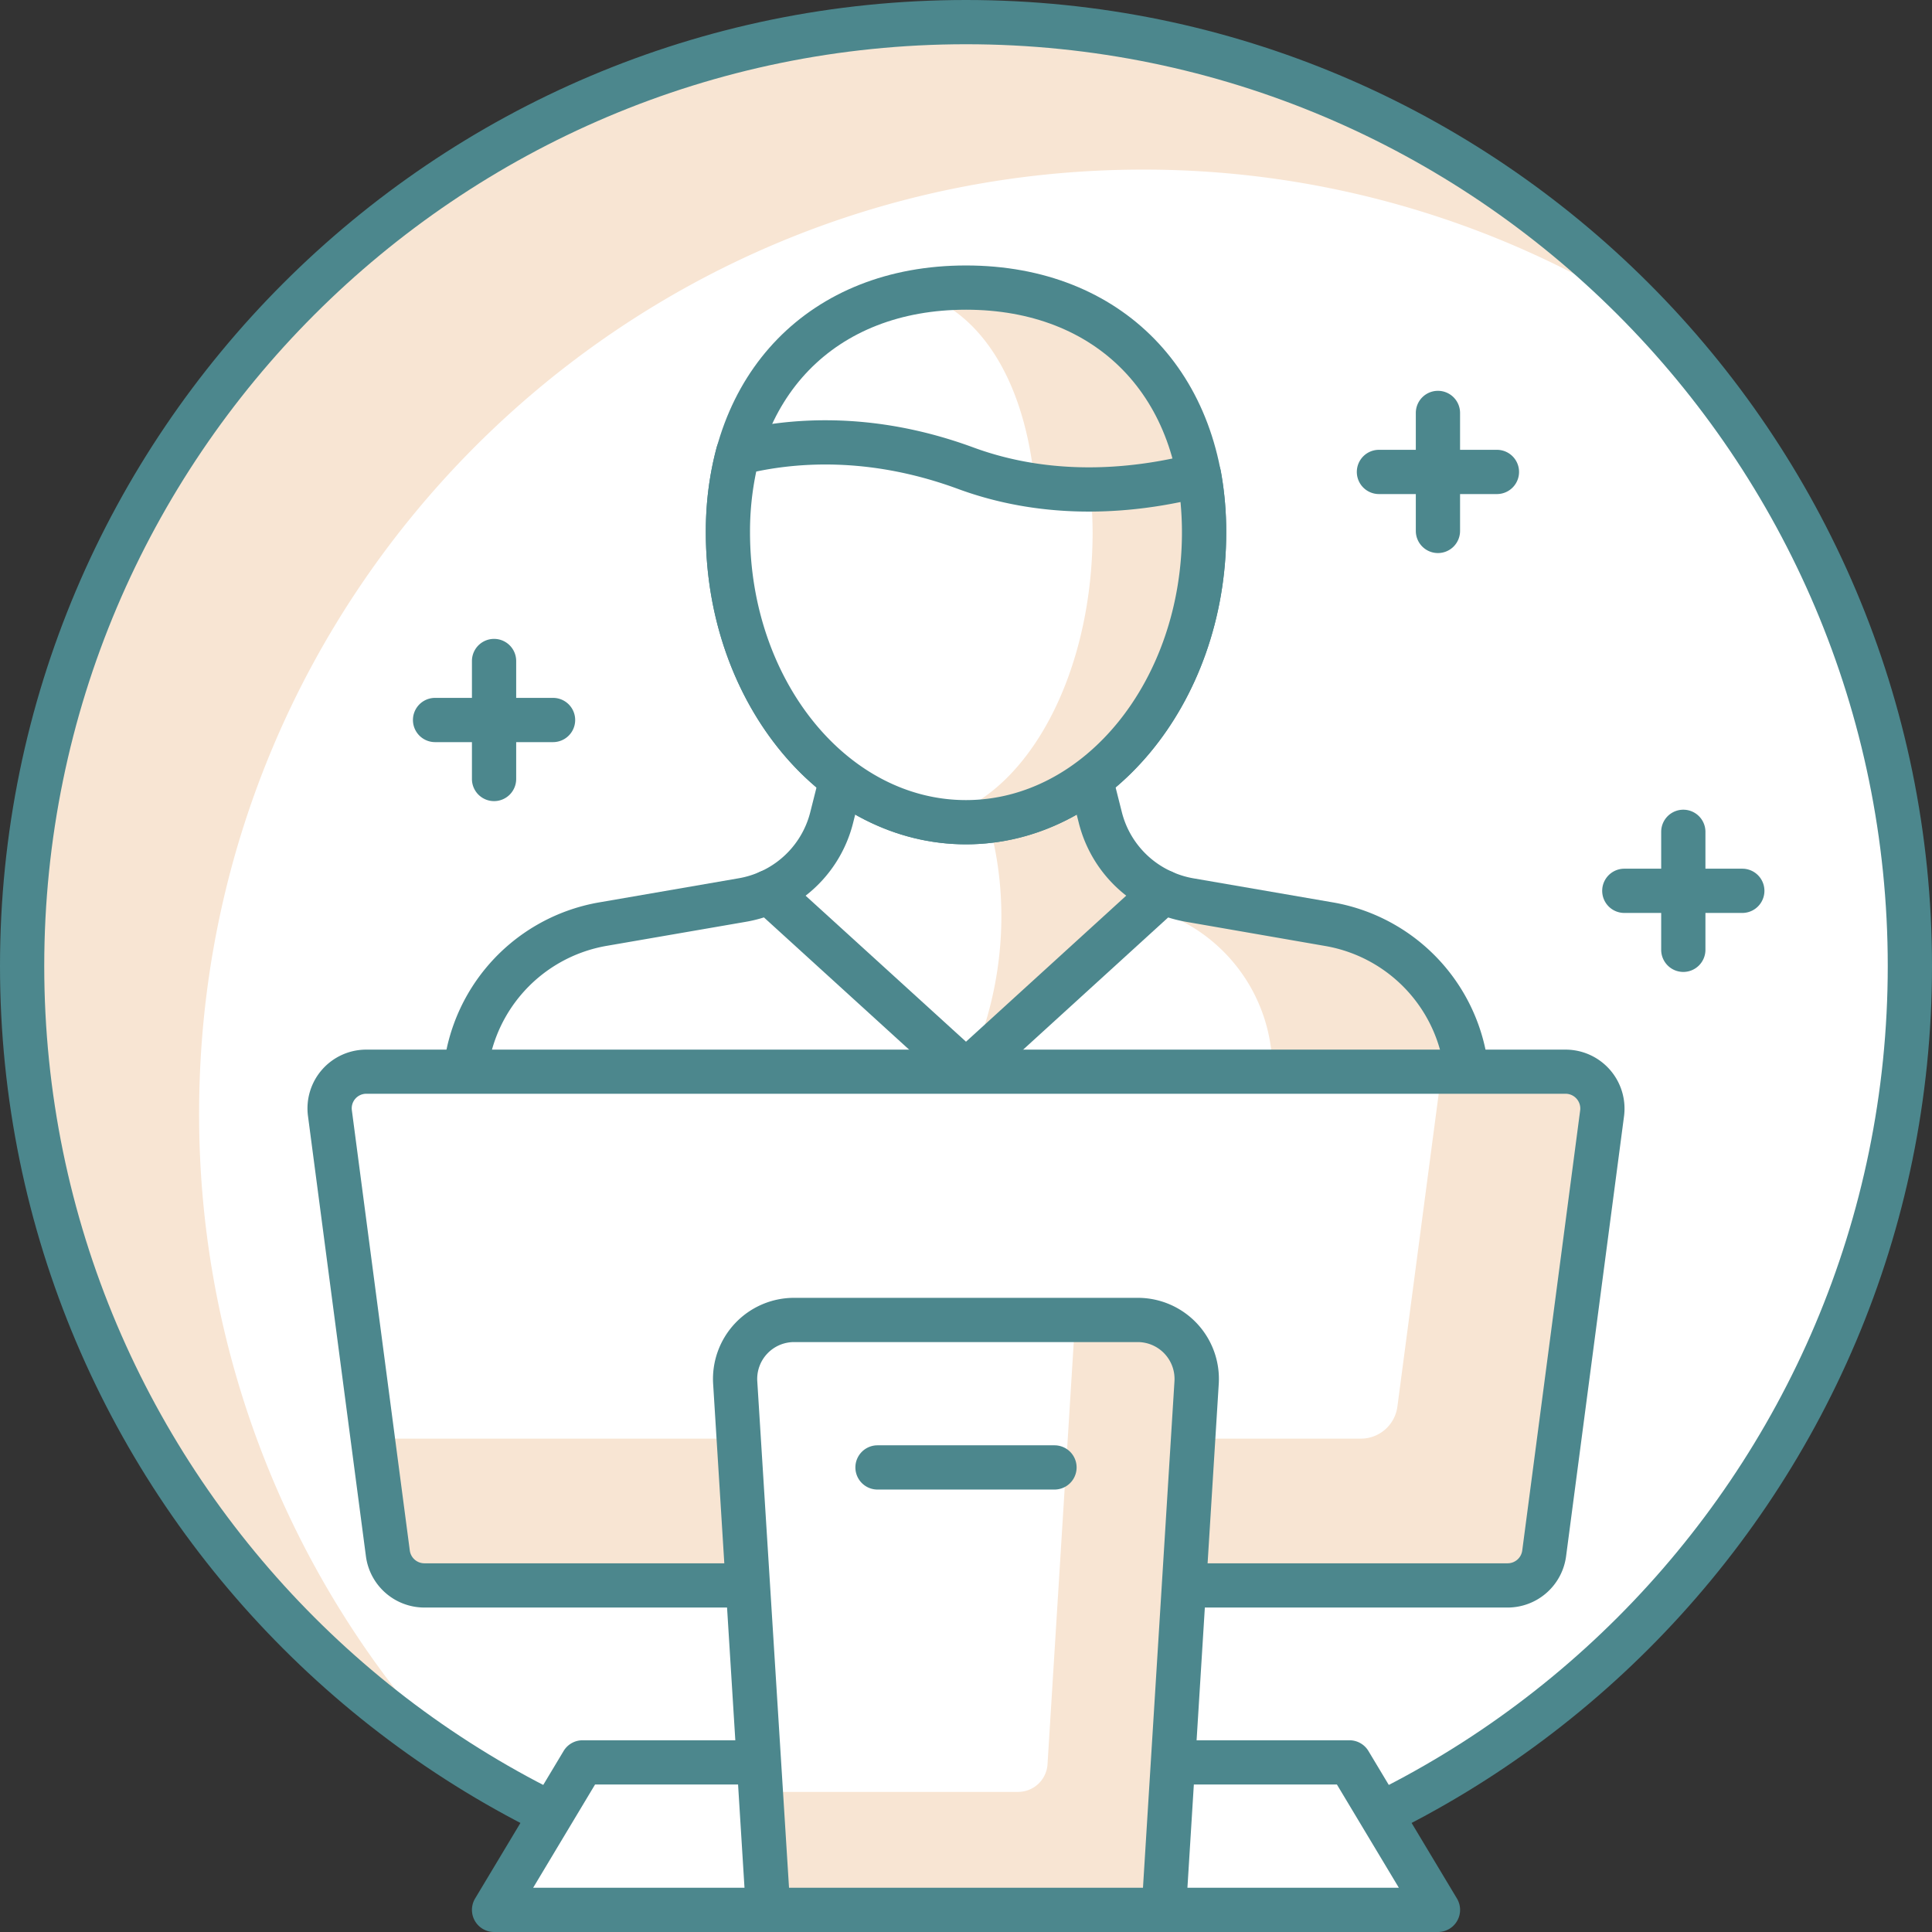 <svg xmlns="http://www.w3.org/2000/svg" viewBox="0 0 524 524"><rect x="0" y="0" width="524" height="524" fill="#333333" stroke="none"/><defs><style>.cls-1{fill:#fff;}.cls-2{fill:#f8e5d3;}.cls-3{fill:#4c878d;}</style></defs><title>Asset 1</title><g id="Layer_2" data-name="Layer 2"><g id="Isolation_Mode" data-name="Isolation Mode"><path class="cls-1" d="M518,262C518,120.62,403.39,6,262,6S6,120.62,6,262,120.62,518,262,518,518,403.39,518,262Z"/><path class="cls-2" d="M310,46A254.69,254.69,0,0,1,448.55,86.79,255.2,255.2,0,0,0,262,6C120.62,6,6,120.62,6,262c0,90.32,46.81,169.64,117.45,215.21A255,255,0,0,1,54,302C54,160.62,168.62,46,310,46Z"/><path class="cls-3" d="M262,524C117.54,524,0,406.47,0,262S117.54,0,262,0,524,117.54,524,262,406.47,524,262,524Zm0-512C124.15,12,12,124.15,12,262S124.15,512,262,512,512,399.86,512,262,399.86,12,262,12Z"/><path class="cls-1" d="M398,350V295.32a45.35,45.35,0,0,0-37.62-44.68l-37.74-6.52a30.46,30.46,0,0,1-7.18-2.17H208.53a30.4,30.4,0,0,1-7.19,2.17l-37.73,6.52A45.35,45.35,0,0,0,126,295.32V350Z"/><path class="cls-2" d="M398,295.32a45.35,45.35,0,0,0-37.62-44.68l-37.74-6.52a30.46,30.46,0,0,1-7.18-2.17H287.19l20.29,3.5a45.33,45.33,0,0,1,37.62,44.67V350H398Z"/><path class="cls-3" d="M398,356H126a6,6,0,0,1-6-6V295.32a51.24,51.24,0,0,1,42.6-50.59l37.73-6.52a24.19,24.19,0,0,0,5.77-1.75,6,6,0,0,1,2.44-.51H315.46a6,6,0,0,1,2.44.51,24.54,24.54,0,0,0,5.77,1.76l37.73,6.51A51.24,51.24,0,0,1,404,295.32V350A6,6,0,0,1,398,356ZM132,344H392V295.32a39.24,39.24,0,0,0-32.64-38.76L321.62,250a36.53,36.53,0,0,1-7.37-2.09H209.74a36.53,36.53,0,0,1-7.37,2.09l-37.74,6.52A39.24,39.24,0,0,0,132,295.32Z"/><path class="cls-1" d="M229.38,206.57l-3.81,15.11a30.33,30.33,0,0,1-17,20.27L262,290.65,315.46,242a30.34,30.34,0,0,1-17-20.27l-3.8-15.11Z"/><path class="cls-2" d="M262,206.57c21.59,45.38,0,84.08,0,84.08L315.46,242a30.34,30.34,0,0,1-17-20.27l-3.8-15.11Z"/><path class="cls-3" d="M262,296.65a6,6,0,0,1-4-1.56l-53.49-48.71a6,6,0,0,1,1.6-9.92,24.17,24.17,0,0,0,13.67-16.25l3.81-15.11a6,6,0,0,1,5.81-4.53h65.23a6,6,0,0,1,5.81,4.53l3.81,15.1a24.17,24.17,0,0,0,13.67,16.26,6,6,0,0,1,1.6,9.92l-53.43,48.7A6,6,0,0,1,262,296.65Zm-43.51-53.73L262,282.53l43.46-39.61a36.12,36.12,0,0,1-12.88-19.78l-2.67-10.57H234.06l-2.67,10.57A36.06,36.06,0,0,1,218.51,242.92Z"/><path class="cls-1" d="M326.57,144.36c0,43.43-28.91,78.64-64.58,78.64s-64.57-35.21-64.57-78.64S226.33,78,262,78,326.57,100.92,326.57,144.36Z"/><path class="cls-2" d="M262,78a77.25,77.25,0,0,0-13.74,1.23c18.85,5.23,33,27.44,33,65.13s-14.13,69.14-33,76.82A53.67,53.67,0,0,0,262,223c35.67,0,64.58-35.21,64.58-78.64S297.66,78,262,78Z"/><path class="cls-3" d="M262,229c-38.91,0-70.57-38-70.57-84.64C191.42,101.08,219.78,72,262,72s70.58,29.08,70.58,72.36C332.57,191,300.91,229,262,229Zm0-145c-35.58,0-58.57,23.69-58.57,60.36,0,40,26.28,72.64,58.57,72.64s58.58-32.59,58.58-72.64C320.57,107.69,297.57,84,262,84Z"/><path class="cls-1" d="M261.91,127c-26.91-9.9-49.18-7.28-61.76-4.11a81.93,81.93,0,0,0-2.73,21.49c0,43.43,28.91,78.64,64.57,78.64s64.58-35.21,64.58-78.64a86.82,86.82,0,0,0-1.36-15.53C310.18,132.73,286.28,136,261.91,127Z"/><path class="cls-2" d="M325.21,128.83a120.44,120.44,0,0,1-29.51,3.87,113.74,113.74,0,0,1,.64,11.66c0,39.89-18.7,72.76-42.9,77.87A52.68,52.68,0,0,0,262,223c35.67,0,64.58-35.21,64.58-78.64A86.82,86.82,0,0,0,325.21,128.83Z"/><path class="cls-3" d="M262,229c-38.91,0-70.57-38-70.57-84.64a88.33,88.33,0,0,1,2.94-23.05,6,6,0,0,1,4.32-4.25c14.53-3.67,37.65-5.88,65.31,4.3,22.6,8.31,44.94,5.49,59.72,1.66a6,6,0,0,1,7.4,4.74,92.29,92.29,0,0,1,1.46,16.6C332.57,191,300.91,229,262,229ZM205.11,127.89a78.27,78.27,0,0,0-1.69,16.47c0,40,26.28,72.64,58.57,72.64s58.58-32.59,58.58-72.64c0-2.79-.14-5.53-.39-8.2-16.13,3.32-38,4.67-60.34-3.55C237.19,124.27,218.06,125.19,205.11,127.89Z"/><polygon class="cls-1" points="365.99 478 157.99 478 133.99 518 389.99 518 365.99 478"/><path class="cls-3" d="M390,524H134a6,6,0,0,1-5.14-9.09l24-40A6,6,0,0,1,158,472H366a6,6,0,0,1,5.15,2.91l24,40A6,6,0,0,1,390,524Zm-245.4-12h234.8l-16.8-28H161.39Z"/><path class="cls-1" d="M105.2,421.35,89.48,301.9a9.94,9.94,0,0,1,9.86-11.25H424.66a10,10,0,0,1,9.87,11.25L418.8,421.35a10,10,0,0,1-9.86,8.65H115.07A10,10,0,0,1,105.2,421.35Z"/><path class="cls-2" d="M424.66,290.65H391l-12,90.88a10,10,0,0,1-9.87,8.66h-268l4.1,31.16a10,10,0,0,0,9.87,8.65H408.94a9.94,9.94,0,0,0,9.86-8.65L434.53,301.9A10,10,0,0,0,424.66,290.65Z"/><path class="cls-3" d="M408.94,436H115.07a16,16,0,0,1-15.82-13.88L83.53,302.68a15.94,15.94,0,0,1,15.81-18H424.66a16,16,0,0,1,15.82,18L424.75,422.13A16,16,0,0,1,408.94,436ZM99.34,296.65a3.95,3.95,0,0,0-3.91,4.47l15.72,119.45h0a4,4,0,0,0,3.92,3.43H408.94a4,4,0,0,0,3.92-3.43l15.72-119.45a4,4,0,0,0-3.92-4.47Z"/><path class="cls-1" d="M208.32,518l-8.9-143a16,16,0,0,1,16-17H308.6a16,16,0,0,1,16,17l-8.9,143Z"/><path class="cls-2" d="M308.6,358h-17l-7.49,120.5a8,8,0,0,1-8,7.5H206.33l2,32H315.67l8.9-143A16,16,0,0,0,308.6,358Z"/><path class="cls-3" d="M315.67,524H208.32a6,6,0,0,1-6-5.63l-8.9-143a22,22,0,0,1,22-23.37H308.6a22,22,0,0,1,21.95,23.37l-8.89,143A6,6,0,0,1,315.67,524ZM214,512H310l8.54-137.38a10,10,0,0,0-10-10.62H215.39a10,10,0,0,0-10,10.62Z"/><path class="cls-3" d="M286,404H238a6,6,0,0,1,0-12h48a6,6,0,0,1,0,12Z"/><path class="cls-3" d="M150,201.28H118a6,6,0,1,1,0-12h32a6,6,0,0,1,0,12Z"/><path class="cls-3" d="M134,217.28a6,6,0,0,1-6-6v-32a6,6,0,1,1,12,0v32A6,6,0,0,1,134,217.28Z"/><path class="cls-3" d="M406,134H374a6,6,0,0,1,0-12h32a6,6,0,1,1,0,12Z"/><path class="cls-3" d="M390,150a6,6,0,0,1-6-6V112a6,6,0,1,1,12,0v32A6,6,0,0,1,390,150Z"/><path class="cls-3" d="M472.55,247.61h-32a6,6,0,0,1,0-12h32a6,6,0,1,1,0,12Z"/><path class="cls-3" d="M456.55,263.61a6,6,0,0,1-6-6v-32a6,6,0,0,1,12,0v32A6,6,0,0,1,456.55,263.61Z"/></g></g></svg>